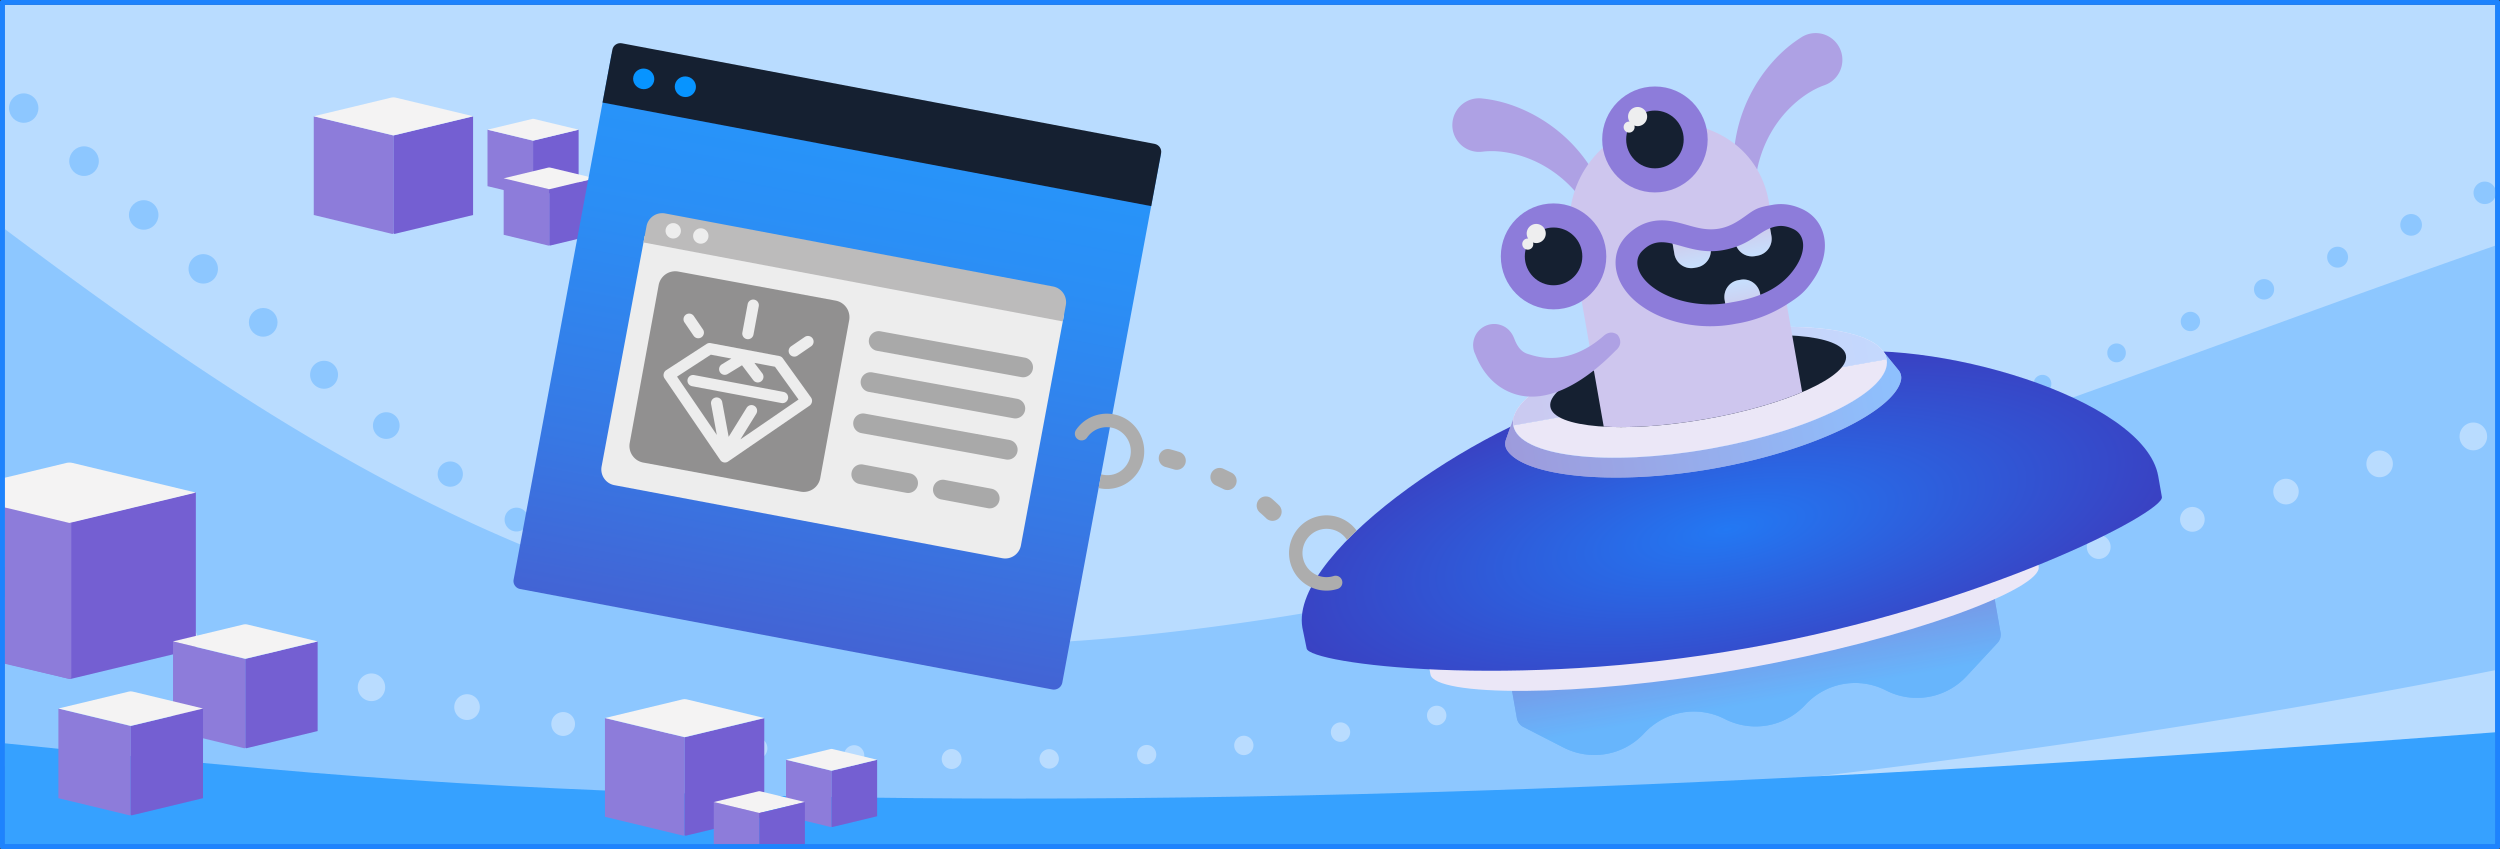 <svg xmlns="http://www.w3.org/2000/svg" xml:space="preserve" baseProfile="basic" preserveAspectRatio="xMidYMax slice" viewBox="0 0 536 182"><rect x="0" y="0" width="536" height="182" fill="#333333" stroke="none"/><path fill="none" stroke="#1E83FD" stroke-linejoin="round" d="M535.5.5v181H.5V.5"/><path fill="#B9DCFF" d="M1 1h534v180H1z"/><ellipse cx="5.085" cy="23.175" fill="#8DC7FF" rx="3.151" ry="3.155"/><ellipse cx="18.018" cy="34.55" fill="#8DC7FF" rx="3.174" ry="3.178"/><ellipse cx="30.81" cy="46.084" fill="#8DC7FF" rx="3.163" ry="3.166"/><path fill="#8DC7FF" d="M43.577 60.798a3.153 3.153 0 0 1-3.15-3.154 3.153 3.153 0 0 1 3.15-3.155 3.153 3.153 0 0 1 3.151 3.155 3.15 3.15 0 0 1-3.15 3.154z"/><ellipse cx="56.432" cy="69.107" fill="#8DC7FF" rx="3.073" ry="3.077"/><path fill="#8DC7FF" d="M69.478 83.347a2.995 2.995 0 0 1-2.993-2.997c0-1.655 1.34-2.997 2.993-2.997s2.993 1.342 2.993 2.997a2.995 2.995 0 0 1-2.993 2.997m13.339 10.756a2.857 2.857 0 0 1-2.855-2.859 2.857 2.857 0 0 1 2.855-2.859 2.857 2.857 0 0 1 2.856 2.859 2.857 2.857 0 0 1-2.856 2.859m13.724 10.25a2.705 2.705 0 0 1-2.703-2.706 2.705 2.705 0 0 1 2.703-2.707 2.705 2.705 0 0 1 2.704 2.707 2.705 2.705 0 0 1-2.704 2.706m14.193 9.599a2.553 2.553 0 0 1-2.551-2.554 2.553 2.553 0 0 1 2.551-2.554 2.553 2.553 0 0 1 2.551 2.554 2.553 2.553 0 0 1-2.55 2.554zm14.726 8.768a2.4 2.4 0 0 1-2.398-2.402 2.4 2.4 0 0 1 2.399-2.402 2.4 2.4 0 0 1 2.399 2.402 2.4 2.4 0 0 1-2.4 2.402m248.181-14.236a1.644 1.644 0 1 1 .002-3.287 1.644 1.644 0 0 1-.002 3.287m16.166-5.634a1.695 1.695 0 1 1 .002-3.39 1.695 1.695 0 0 1-.002 3.39"/><ellipse cx="405.914" cy="95.07" fill="#8DC7FF" rx="1.744" ry="1.747"/><path fill="#8DC7FF" d="M421.945 90.607a1.82 1.82 0 1 1 .001-3.641 1.82 1.82 0 0 1-.001 3.641m15.957-6.384a1.904 1.904 0 0 1-1.904-1.906 1.904 1.904 0 1 1 3.807 0 1.905 1.905 0 0 1-1.903 1.906m15.89-6.546a1.99 1.99 0 0 1-1.987-1.99 1.988 1.988 0 1 1 3.974 0c0 1.1-.89 1.99-1.987 1.99m15.833-6.681a2.07 2.07 0 0 1-2.07-2.073c0-1.145.926-2.074 2.07-2.074s2.071.929 2.071 2.074a2.07 2.07 0 0 1-2.07 2.073zm15.791-6.78a2.156 2.156 0 0 1-2.155-2.157 2.156 2.156 0 1 1 4.31 0 2.156 2.156 0 0 1-2.155 2.157m15.766-6.836a2.24 2.24 0 0 1-2.239-2.241 2.24 2.24 0 0 1 2.24-2.242 2.24 2.24 0 0 1 2.238 2.242 2.24 2.24 0 0 1-2.239 2.24zm15.763-6.842a2.324 2.324 0 0 1-2.322-2.325 2.324 2.324 0 0 1 2.322-2.326 2.324 2.324 0 0 1 2.323 2.326 2.324 2.324 0 0 1-2.323 2.325m15.788-6.788a2.407 2.407 0 0 1-2.406-2.41 2.407 2.407 0 0 1 2.406-2.408 2.407 2.407 0 0 1 2.405 2.409 2.407 2.407 0 0 1-2.405 2.408z"/><path fill="#8DC7FF" d="M358.857 113.208c.058-.165.095-.34.095-.525a1.593 1.593 0 1 0-3.183 0c0 .505.24.95.605 1.241a860 860 0 0 1-13.857 3.811 1.543 1.543 0 1 0-2.983.79 773 773 0 0 1-13.645 3.43 1.567 1.567 0 0 0-3.046.733 699 699 0 0 1-14.416 3.254c-.015-.006-.027-.018-.043-.023a1.5 1.5 0 0 0-.504-.09 1.55 1.55 0 0 0-1.064.425c-.014.013-.024.03-.037.042-23.071 4.898-46.583 8.624-70.743 10.713-33.874 2.928-64.732-.966-93.119-9.17l.002-.005c.045-.179.076-.363.076-.556a2.277 2.277 0 0 0-4.436-.74C85.104 110.12 40.483 78.588 1 49.093v72.449a3.773 3.773 0 0 1 0 6.434v36.274c42.042 8.132 85.867 14.286 129.368 16.843h84.712c124.267-6.715 227.926-19.057 319.92-37.413V52.655c-59.139 20.618-116.627 43.52-176.143 60.553M18.979 134.75c-1.957 0-3.544-1.599-3.544-3.572s1.587-3.572 3.544-3.572 3.544 1.6 3.544 3.572c0 1.973-1.586 3.572-3.544 3.572m20.078 5.721c-1.844 0-3.339-1.506-3.339-3.365s1.495-3.366 3.339-3.366 3.339 1.507 3.339 3.366-1.495 3.365-3.34 3.365zm20.223 5.201c-1.734 0-3.14-1.416-3.14-3.164s1.406-3.164 3.14-3.164c1.733 0 3.139 1.416 3.139 3.164s-1.406 3.164-3.14 3.164zm20.362 4.642c-1.624 0-2.94-1.326-2.94-2.962s1.316-2.963 2.94-2.963 2.939 1.326 2.939 2.963c0 1.636-1.316 2.962-2.94 2.962zm20.491 4.049c-1.513 0-2.74-1.237-2.74-2.762s1.227-2.761 2.74-2.761 2.74 1.236 2.74 2.761-1.227 2.762-2.74 2.762m20.61 3.42a2.55 2.55 0 0 1-2.54-2.56 2.55 2.55 0 0 1 2.54-2.56 2.55 2.55 0 0 1 2.54 2.56 2.55 2.55 0 0 1-2.54 2.56m20.714 2.817c-1.326 0-2.401-1.083-2.401-2.42s1.075-2.42 2.4-2.42c1.327 0 2.402 1.083 2.402 2.42s-1.075 2.42-2.401 2.42m20.8 2.131c-1.256 0-2.274-1.026-2.274-2.292s1.018-2.292 2.274-2.292 2.274 1.026 2.274 2.292-1.018 2.292-2.274 2.292m20.866 1.428a2.184 2.184 0 0 1-2.175-2.192c0-1.21.973-2.193 2.175-2.193s2.175.982 2.175 2.193c0 1.21-.974 2.192-2.175 2.192m20.906.713a2.13 2.13 0 0 1-2.123-2.14c0-1.182.95-2.14 2.123-2.14s2.123.958 2.123 2.14-.95 2.14-2.123 2.14m20.92-.078a2.08 2.08 0 0 1-2.07-2.087 2.08 2.08 0 0 1 2.07-2.088 2.08 2.08 0 0 1 2.072 2.088 2.08 2.08 0 0 1-2.071 2.087zm20.9-.929c-1.135 0-2.055-.928-2.055-2.072s.92-2.073 2.056-2.073c1.135 0 2.055.928 2.055 2.073s-.92 2.072-2.055 2.072zm20.829-1.967a2.07 2.07 0 0 1-2.062-2.079 2.07 2.07 0 0 1 2.062-2.078 2.07 2.07 0 0 1 2.062 2.078 2.07 2.07 0 0 1-2.062 2.079m20.728-2.847c-1.141 0-2.067-.934-2.067-2.085s.926-2.084 2.067-2.084c1.143 0 2.068.933 2.068 2.084s-.925 2.085-2.068 2.085m20.62-3.556c-1.147 0-2.077-.937-2.077-2.094s.93-2.094 2.077-2.094c1.148 0 2.078.938 2.078 2.094s-.93 2.094-2.078 2.094m20.514-4.101c-1.17 0-2.12-.956-2.12-2.136s.95-2.136 2.12-2.136 2.12.956 2.12 2.136-.95 2.136-2.12 2.136m20.416-4.57a2.17 2.17 0 0 1-2.162-2.179 2.17 2.17 0 0 1 2.162-2.179 2.17 2.17 0 0 1 2.16 2.179 2.17 2.17 0 0 1-2.16 2.179m20.327-4.95c-1.217 0-2.204-.995-2.204-2.221s.987-2.221 2.204-2.221 2.203.994 2.203 2.22-.986 2.222-2.203 2.222m20.251-5.212c-1.263 0-2.287-1.032-2.287-2.305s1.024-2.305 2.287-2.305 2.286 1.032 2.286 2.305-1.023 2.305-2.286 2.305m20.189-5.445a2.384 2.384 0 0 1-2.374-2.393 2.384 2.384 0 0 1 2.374-2.393 2.384 2.384 0 0 1 2.374 2.393 2.384 2.384 0 0 1-2.374 2.393m20.14-5.625c-1.36 0-2.463-1.111-2.463-2.481s1.102-2.482 2.462-2.482 2.461 1.111 2.461 2.482-1.101 2.481-2.46 2.481m20.102-5.753a2.56 2.56 0 0 1-2.549-2.57 2.56 2.56 0 0 1 2.549-2.57 2.56 2.56 0 0 1 2.55 2.57 2.56 2.56 0 0 1-2.55 2.57m20.08-5.832a2.65 2.65 0 0 1-2.637-2.658 2.65 2.65 0 0 1 2.637-2.658 2.65 2.65 0 0 1 2.637 2.658 2.647 2.647 0 0 1-2.637 2.658m20.072-5.863c-1.506 0-2.727-1.23-2.727-2.749s1.22-2.749 2.727-2.749 2.727 1.23 2.727 2.749-1.22 2.749-2.727 2.749m20.074-5.827c-1.569 0-2.84-1.282-2.84-2.863 0-1.582 1.271-2.864 2.84-2.864 1.57 0 2.841 1.282 2.841 2.864s-1.272 2.863-2.841 2.863m20.091-5.769c-1.632 0-2.954-1.333-2.954-2.978s1.322-2.979 2.954-2.979 2.955 1.334 2.955 2.979-1.323 2.978-2.955 2.978"/><path fill="#36A1FF" d="M535 181H1v-21.637c18.531 1.914 37.122 3.763 55.825 5.443 53.933 4.844 112.505 6.65 172.9 6.386 65.289-.286 132.78-2.992 198.85-6.901 36.097-2.137 71.772-4.634 106.425-7.291v24"/><path fill="#745FD2" d="m15.254 145.54 26.735-6.424v-33.564l-27.178 6.511v33.138c0 .226.218.393.443.339"/><path fill="#8D7CDA" d="M14.817 145.547a.355.355 0 0 0 .441-.34V112.06l-13.883-3.336v33.584l13.442 3.24z"/><path fill="#8D7CDA" d="M14.805 145.547c.23.054.453-.113.453-.34V112.06L1 108.723v33.584l13.805 3.24"/><path fill="#F4F3F3" d="m14.883 112.124 27.106-6.514-26.426-6.35a2.9 2.9 0 0 0-1.36 0L1 102.433v6.355l13.883 3.336"/><path fill="#8D7CDA" d="m37.094 156.745 15.251 3.675a.203.203 0 0 0 .253-.194v-18.96l-15.504-3.726v19.205"/><path fill="#745FD2" d="m52.85 160.416 15.252-3.674v-19.198l-15.504 3.724v18.954c0 .13.124.225.253.194z"/><path fill="#F4F3F3" d="m52.598 141.242-15.504-3.726 15.115-3.632c.256-.061.523-.061.778 0l15.115 3.632-15.504 3.726"/><path fill="#8D7CDA" d="m12.522 171.132 15.25 3.675a.203.203 0 0 0 .253-.194v-18.96l-15.503-3.726v19.205"/><path fill="#745FD2" d="m28.278 174.803 15.251-3.674V151.93l-15.504 3.724v18.954c0 .13.124.225.253.194z"/><path fill="#F4F3F3" d="m28.025 155.63-15.503-3.727 15.114-3.632c.256-.061.523-.061.778 0l15.115 3.632-15.504 3.726z"/><path fill="#8D7CDA" d="m104.52 39.916 9.609 2.315c.08.02.159-.04.159-.122V30.163l-9.769-2.347v12.1z"/><path fill="#745FD2" d="m114.447 42.229 9.61-2.315V27.818l-9.77 2.347v11.942c0 .081.08.141.16.122"/><path fill="#F4F3F3" d="m114.288 30.148-9.769-2.347 9.524-2.289a1.04 1.04 0 0 1 .49 0l9.523 2.289-9.768 2.347"/><path fill="#8D7CDA" d="m67.272 46.102 16.8 4.048a.224.224 0 0 0 .278-.213V29.05l-17.078-4.104v21.155z"/><path fill="#745FD2" d="m84.628 50.146 16.8-4.047V24.95L84.35 29.054v20.879c0 .142.137.247.278.213"/><path fill="#F4F3F3" d="M84.35 29.025 67.272 24.92l16.65-4.001c.28-.068.575-.068.856 0l16.65 4-17.078 4.105z"/><path fill="#8D7CDA" d="m107.988 50.343 9.609 2.316c.08.02.159-.04.159-.122V40.59l-9.768-2.348v12.1z"/><path fill="#745FD2" d="m117.915 52.656 9.61-2.315V38.246l-9.77 2.346v11.942c0 .082.08.142.16.122"/><path fill="#F4F3F3" d="m117.756 40.576-9.768-2.348 9.523-2.288c.16-.04.329-.04.49 0l9.523 2.288-9.768 2.348"/><linearGradient id="a" x1="16358.123" x2="16358.123" y1="7585.506" y2="7553.249" gradientTransform="rotate(170 8692.302 3157.084)" gradientUnits="userSpaceOnUse"><stop offset="0" stop-color="#4e51c5"/><stop offset=".737" stop-color="#2696fb"/></linearGradient><path fill="url(#a)" d="M325.218 153.997a2.58 2.58 0 0 0 1.366 1.852l4.422 2.263 4.226 2.163a14.534 14.534 0 0 0 17.283-3.061v-.001a14.534 14.534 0 0 1 17.283-3.061 14.534 14.534 0 0 0 17.283-3.062 14.534 14.534 0 0 1 17.284-3.06 14.534 14.534 0 0 0 17.283-3.062l6.619-7.13a2.59 2.59 0 0 0 .652-2.21l-.807-4.597-3.69-21.015-103.7 18.368 3.688 21.015.808 4.598"/><path fill="#FFFDFD" d="M325.218 153.997a2.58 2.58 0 0 0 1.366 1.852l4.422 2.263 4.226 2.163a14.534 14.534 0 0 0 17.283-3.061v-.001a14.534 14.534 0 0 1 17.283-3.061 14.534 14.534 0 0 0 17.283-3.062 14.534 14.534 0 0 1 17.284-3.06 14.534 14.534 0 0 0 17.283-3.062l6.619-7.13a2.59 2.59 0 0 0 .652-2.21l-.807-4.597-3.69-21.015-103.7 18.368 3.688 21.015.808 4.598" opacity=".3"/><path fill="#EBE7F7" d="m436.468 117.93.624 3.559c.818 4.661-27.376 15.52-63.387 21.898s-66.203 5.862-67.02 1.2l-.625-3.558"/><radialGradient id="b" cx="352.387" cy="125.192" r="164.822" gradientTransform="matrix(.98 -.188 .065 .34 16.915 137.14)" gradientUnits="userSpaceOnUse"><stop offset="0" stop-color="#2378f3"/><stop offset=".694" stop-color="#3d38ba"/></radialGradient><path fill="url(#b)" d="M279.233 134.583c-2.957-16.846 42.014-46.224 64.563-50.218L391.024 76c22.548-3.994 68.742 9.236 71.7 26.081l.786 4.481c.574 3.27-38.24 23.43-88.91 32.406s-93.88 3.342-94.454.073l-.913-4.458"/><path fill="#FFFEFE" d="M322.869 94.27a2.56 2.56 0 0 0 .222 2.188c3.474 5.604 22.421 7.867 44.257 3.999s38.87-12.503 40.227-18.963a2.55 2.55 0 0 0-.536-2.132l-3.297-4.036-79.15 14.02-1.723 4.925z"/><linearGradient id="c" x1="18396.111" x2="18482.262" y1="-2570.4" y2="-2570.4" gradientTransform="scale(-1 1)rotate(10 -6175.43 -108710.252)" gradientUnits="userSpaceOnUse"><stop offset="0" stop-color="#1e83fd"/><stop offset="1" stop-color="#3d38ba"/></linearGradient><path fill="url(#c)" d="M322.869 94.27a2.56 2.56 0 0 0 .222 2.188c3.474 5.604 22.421 7.867 44.257 3.999s38.87-12.503 40.227-18.963a2.55 2.55 0 0 0-.536-2.132l-3.297-4.036-79.15 14.02-1.723 4.925z" opacity=".5"/><ellipse cx="364.478" cy="84.106" fill="#EEEEFE" rx="40.651" ry="12.289" transform="rotate(-10.053 364.478 84.106)"/><path fill="#1E84FE" d="M404.506 77.016c1.173 6.685-15.797 15.278-37.903 19.194-22.107 3.915-40.98 1.67-42.153-5.014" opacity=".5"/><path fill="#EBE7F7" d="M404.506 77.016c1.173 6.685-15.797 15.278-37.903 19.194-22.107 3.915-40.98 1.67-42.153-5.014"/><path fill="#EEEEFE" d="M404.383 77.038 324.45 91.196c-1.173-6.685 15.797-15.278 37.903-19.194 22.107-3.916 40.98-1.67 42.153 5.014"/><linearGradient id="d" x1="18398.533" x2="18479.834" y1="-2583.915" y2="-2583.915" gradientTransform="scale(-1 1)rotate(10 -6175.43 -108710.252)" gradientUnits="userSpaceOnUse"><stop offset="0" stop-color="#1e83fd"/><stop offset="1" stop-color="#3d38ba"/></linearGradient><path fill="url(#d)" d="M404.383 77.038 324.45 91.196c-1.173-6.685 15.797-15.278 37.903-19.194 22.107-3.916 40.98-1.67 42.153 5.014" opacity=".2"/><ellipse cx="364.083" cy="81.707" fill="#152031" rx="32.164" ry="8.304" transform="rotate(-9.88 364.083 81.707)"/><path fill="#AEA1E4" d="M372.283 41.624c-.55-2.917-.773-5.966-.513-9.036a32.8 32.8 0 0 1 2.073-9.112 33.5 33.5 0 0 1 4.694-8.376c1.996-2.587 4.369-4.954 7.377-6.913l.262-.17a5.705 5.705 0 0 1 7.911 1.696c1.719 2.663.962 6.222-1.689 7.948a6 6 0 0 1-1.224.602c-.947.333-1.937.791-2.902 1.357a22 22 0 0 0-2.817 1.978 24.8 24.8 0 0 0-4.812 5.319 26 26 0 0 0-3.21 6.716c-.77 2.422-1.169 5.004-1.263 7.648l-.002.048a1.964 1.964 0 0 1-2.03 1.897 1.965 1.965 0 0 1-1.855-1.602M345.06 45.03c-.795-2.86-1.943-5.69-3.533-8.326a32.6 32.6 0 0 0-5.884-7.24 33.3 33.3 0 0 0-7.907-5.413c-2.932-1.428-6.104-2.491-9.665-2.905l-.31-.036c-3.139-.365-5.977 1.896-6.34 5.048s1.887 6.004 5.026 6.369a6 6 0 0 0 1.363-.006 17 17 0 0 1 3.2-.079c1.116.08 2.259.253 3.398.516a24.6 24.6 0 0 1 6.662 2.621 25.8 25.8 0 0 1 5.845 4.587c1.76 1.826 3.258 3.963 4.511 6.29l.023.042a1.956 1.956 0 0 0 2.657.795 1.974 1.974 0 0 0 .955-2.262z"/><path fill="#CEC6EE" d="M343.84 91.473c5.864.34 13.49-.16 21.7-1.592 8.164-1.424 15.462-3.518 20.847-5.807l-7.029-40.04c-1.578-11.593-11.743-19.045-25.01-17.592-11.743 2.08-19.583 13.328-17.513 25.124l7.005 39.907"/><path fill="#152031" d="M384.428 61.657c3.134-2.39 4.896-5.852 5.245-8.645.382-2.836-.65-5.003-2.352-5.8-3.593-1.402-6.874-.318-10.245 2.127-4.763 3.719-11.139 4.848-16.88 2.99-4.002-1.14-9.025-1.802-11.924.75-1.328 1.334-1.56 3.725-.235 6.259 1.279 2.504 4.113 5.152 7.872 6.321 10.114 3.274 20.13 2.55 28.52-4.002z"/><path fill="#FFFEFE" d="m370.433 68.128-.668-3.807c-.35-2 .946-3.9 2.896-4.246l.54-.095c1.95-.346 3.816.995 4.167 2.994l.661 3.767m1.091-19.99.669 3.807c.35 2-.978 3.906-2.969 4.258l-.55.098a3.66 3.66 0 0 1-4.24-2.982l-.66-3.767"/><linearGradient id="e" x1="18422.139" x2="18422.225" y1="-2604.627" y2="-2610.451" gradientTransform="scale(-1 1)rotate(10 -6175.43 -108710.252)" gradientUnits="userSpaceOnUse"><stop offset="0" stop-color="#1e83fd"/><stop offset="1" stop-color="#3d38ba"/></linearGradient><path fill="url(#e)" d="m379.12 46.751.669 3.807c.35 2-.978 3.906-2.969 4.258l-.55.098a3.66 3.66 0 0 1-4.24-2.982l-.66-3.767" opacity=".25"/><linearGradient id="f" x1="-15652.59" x2="-15652.504" y1="7147.091" y2="7141.268" gradientTransform="scale(1 -1)rotate(10 33549.881 95129.382)" gradientUnits="userSpaceOnUse"><stop offset="0" stop-color="#1e83fd"/><stop offset="1" stop-color="#3d38ba"/></linearGradient><path fill="url(#f)" d="m370.433 68.128-.668-3.807c-.35-2 .946-3.9 2.896-4.246l.54-.095c1.95-.346 3.816.995 4.167 2.994l.661 3.767" opacity=".25"/><path fill="#FFFEFE" d="m366.083 49.273.668 3.806c.351 2-.978 3.906-2.968 4.259l-.55.097a3.66 3.66 0 0 1-4.24-2.982l-.66-3.766"/><linearGradient id="g" x1="18435.416" x2="18435.5" y1="-2604.408" y2="-2610.232" gradientTransform="scale(-1 1)rotate(10 -6175.43 -108710.252)" gradientUnits="userSpaceOnUse"><stop offset="0" stop-color="#1e83fd"/><stop offset="1" stop-color="#3d38ba"/></linearGradient><path fill="url(#g)" d="m366.083 49.273.668 3.806c.351 2-.978 3.906-2.968 4.259l-.55.097a3.66 3.66 0 0 1-4.24-2.982l-.66-3.766" opacity=".25"/><path fill="#8D7CDA" d="M355.25 52.021c3.708-.657 7.827 2.72 14.146 1.614 6.314-1.132 7.82-4.455 11.53-5.112 1.009-.18 2.091-.067 3.34.486 2.868 1.165 3.142 4.803.508 8.535-2.475 3.603-6.477 6.03-12.846 7.157-.19.034-.381.065-.573.094-.19.039-.381.075-.571.109-6.369 1.128-12.527-.548-16.079-3.083-3.746-2.602-4.727-6.115-2.429-8.195.985-.948 1.964-1.426 2.974-1.605m-.81-4.616c-1.97.348-3.767 1.287-5.344 2.79-1.905 1.753-2.864 4.123-2.7 6.68.11 1.711.74 3.452 1.822 5.034.953 1.392 2.234 2.654 3.809 3.751 2.371 1.686 5.375 2.952 8.689 3.661a28.6 28.6 0 0 0 11.45.092 28.7 28.7 0 0 0 10.728-4.02c2.872-1.805 4.05-2.762 5.703-5.161 1.107-1.572 1.88-3.199 2.302-4.834.48-1.859.479-3.71 0-5.356-.718-2.46-2.425-4.357-4.813-5.35-1.994-.87-4.003-1.135-5.971-.786-2.658.47-3.427.636-5.345 2.019-1.882 1.356-3.66 2.638-6.185 3.093-2.528.44-4.634-.154-6.864-.782-2.274-.64-4.624-1.302-7.282-.831z"/><ellipse cx="354.818" cy="29.9" fill="#8D7CDA" rx="11.308" ry="11.359"/><ellipse cx="354.818" cy="29.9" fill="#152031" rx="6.167" ry="6.195"/><path fill="#EEEEEF" d="M353.115 24.635a2.045 2.045 0 0 0-2.368-1.665 2.052 2.052 0 0 0-1.37 3.121c-.098-.008-.195-.025-.297-.007a1.18 1.18 0 0 0-.954 1.369 1.177 1.177 0 0 0 1.362.958 1.18 1.18 0 0 0 .954-1.368c-.008-.05-.038-.089-.052-.135.33.124.694.172 1.067.106a2.05 2.05 0 0 0 1.658-2.379"/><ellipse cx="333.084" cy="54.972" fill="#8D7CDA" rx="11.308" ry="11.359"/><ellipse cx="333.084" cy="54.972" fill="#152031" rx="6.167" ry="6.195"/><path fill="#EEEEEF" d="M331.38 49.707a2.044 2.044 0 0 0-2.366-1.665 2.052 2.052 0 0 0-1.37 3.122c-.099-.009-.196-.026-.298-.008a1.18 1.18 0 0 0-.954 1.369 1.177 1.177 0 1 0 2.317-.41c-.01-.05-.039-.088-.053-.135.33.124.694.172 1.067.106a2.05 2.05 0 0 0 1.658-2.379z"/><path fill="#AEA1E4" d="M319.293 69.586a4.47 4.47 0 0 1 2.316.059c2.138.631 2.84 2.424 3.07 3.014.492 1.258 1.268 2.763 2.916 3.236 1.361.39 8.244 3.122 16.244-3.898 1.624-1.425 2.974-.2 2.974-.2 1.483 2.002-.392 3.338-.392 3.338-7.87 8.074-15.378 11.153-21.298 9.453-2.79-.8-6.578-2.938-8.8-8.569a4.52 4.52 0 0 1-.3-3.31 4.51 4.51 0 0 1 3.27-3.123m-.234 8.73-.007-.003.007.002z"/><linearGradient id="h" x1="-1243.7" x2="-1243.7" y1="2562.664" y2="2712.069" gradientTransform="rotate(10.627 13131.769 9000.773)" gradientUnits="userSpaceOnUse"><stop offset="0" stop-color="#2696fb"/><stop offset=".216" stop-color="#2b8ef5"/><stop offset=".553" stop-color="#3778e4"/><stop offset=".965" stop-color="#4c54c8"/><stop offset="1" stop-color="#4e51c5"/></linearGradient><path fill="url(#h)" d="m248.88 33.095-21.117 113.237a1.855 1.855 0 0 1-2.167 1.487l-114.093-21.538a1.737 1.737 0 0 1-1.382-2.027L131.128 11.61 248.88 33.095"/><path fill="#152031" d="m129.18 21.987 2.116-11.35c.173-.928 1.087-1.534 2.04-1.354l114.19 21.557c.954.18 1.587 1.078 1.414 2.006l-2.116 11.35"/><ellipse cx="138.011" cy="16.91" fill="#0794FF" rx="2.209" ry="2.272" transform="rotate(-77.101 138.011 16.91)"/><ellipse cx="146.939" cy="18.595" fill="#0794FF" rx="2.209" ry="2.272" transform="rotate(-77.101 146.94 18.595)"/><path fill="#EDEDED" d="m228.12 67.524-9.237 49.415a3.424 3.424 0 0 1-3.997 2.74l-83.167-15.661a3.435 3.435 0 0 1-2.735-4.01l9.238-49.414"/><path fill="#BCBBBB" d="M228.511 65.433a3.435 3.435 0 0 0-2.735-4.01L142.61 45.762a3.424 3.424 0 0 0-3.997 2.742l-.65 3.48 89.898 16.93.65-3.48z"/><path fill="#919090" d="M175.86 102.514a3.614 3.614 0 0 1-4.198 2.897l-33.757-6.236a3.625 3.625 0 0 1-2.895-4.208l6.208-33.85a3.614 3.614 0 0 1 4.197-2.898l33.757 6.236a3.625 3.625 0 0 1 2.894 4.207l-6.207 33.852z"/><ellipse cx="144.339" cy="49.484" fill="#EDEDED" rx="1.65" ry="1.654" transform="rotate(-4 144.34 49.484)"/><ellipse cx="150.25" cy="50.597" fill="#EDEDED" rx="1.65" ry="1.654" transform="rotate(-4 150.25 50.597)"/><path fill="#EDEDED" d="M170.307 76.459a1.213 1.213 0 0 1-.688-2.216l2.918-2.001a1.214 1.214 0 1 1 1.374 2.003l-2.919 2c-.21.145-.449.214-.685.214"/><g fill="#EDEDED"><path d="M147.412 81.386c-.124.659.31 1.294.968 1.418l19.163 3.608a1.213 1.213 0 0 0 1.415-.97 1.213 1.213 0 0 0-.968-1.416l-19.163-3.61a1.213 1.213 0 0 0-1.415.97"/><path d="m173.876 85.22-6.04-8.401a1.2 1.2 0 0 0-.76-.484l-14.705-2.769a1.2 1.2 0 0 0-.884.175l-8.663 5.631c-.278.181-.47.469-.53.795l-.01.046c-.06.316.01.643.191.908l11.949 17.512a1.21 1.21 0 0 0 1.685.318l17.46-11.974c.266-.182.456-.507.515-.824a1.22 1.22 0 0 0-.208-.934zm-15.134 8.982 3.404-5.5a1.22 1.22 0 0 0-.392-1.673 1.214 1.214 0 0 0-1.668.392l-3.859 6.233-1.376-7.397a1.213 1.213 0 1 0-2.382.445l1.218 6.55-8.53-12.501 7.243-4.708 4.398.828-2.04 1.245a1.217 1.217 0 0 0-.406 1.669 1.213 1.213 0 0 0 1.666.406l3.071-1.873 2.422 3.2a1.21 1.21 0 0 0 1.698.234 1.215 1.215 0 0 0 .234-1.701l-1.702-2.25 4.412.832 5.05 7.023-12.461 8.546m1.388-21.498a1.21 1.21 0 0 0 1.415-.97l1.134-6.07a1.214 1.214 0 0 0-.968-1.418 1.213 1.213 0 0 0-1.414.97l-1.135 6.071c-.124.66.31 1.294.967 1.417zm-11.419-.708a1.21 1.21 0 0 0 1.684.318 1.215 1.215 0 0 0 .317-1.687l-1.954-2.865a1.21 1.21 0 0 0-1.684-.318 1.215 1.215 0 0 0-.317 1.688l1.954 2.864"/></g><path fill="#A9A9A9" d="M219.503 80.884a2 2 0 0 1-.53-.03l-30.977-5.646a2.124 2.124 0 0 1 .761-4.179l30.977 5.647a2.124 2.124 0 0 1-.231 4.208m-1.677 8.824a2 2 0 0 1-.53-.03l-30.977-5.647a2.124 2.124 0 1 1 .761-4.178l30.977 5.646a2.124 2.124 0 0 1-.231 4.209m-1.624 8.833a2 2 0 0 1-.53-.03l-30.977-5.646a2.124 2.124 0 1 1 .761-4.179l30.977 5.647a2.124 2.124 0 0 1-.231 4.208m-3.855 10.449a2 2 0 0 1-.54-.03l-10.051-1.894a2.117 2.117 0 0 1-1.681-2.478 2.115 2.115 0 0 1 2.467-1.696l10.051 1.893a2.117 2.117 0 0 1 1.68 2.478 2.12 2.12 0 0 1-1.926 1.728zm-17.497-3.295a2 2 0 0 1-.538-.032l-10.052-1.893a2.117 2.117 0 0 1-1.68-2.478 2.116 2.116 0 0 1 2.466-1.696l10.051 1.893a2.117 2.117 0 0 1 1.681 2.478 2.12 2.12 0 0 1-1.927 1.728z"/><path fill="#ADADAD" d="m235.536 104.642.55-2.949m0 0c2.02.547 4.174-.139 5.441-1.974 1.62-2.345 1.042-5.58-1.29-7.21a5.135 5.135 0 0 0-7.166 1.3 1.433 1.433 0 0 1-2.003.362 1.453 1.453 0 0 1-.36-2.014c2.526-3.657 7.537-4.565 11.171-2.025s4.537 7.582 2.011 11.239a8.02 8.02 0 0 1-8.354 3.271m53.283 11.153c-1.211-1.942-3.664-2.892-5.944-2.177-2.713.851-4.234 3.76-3.391 6.485s3.735 4.25 6.448 3.398a1.436 1.436 0 0 1 1.802.95 1.45 1.45 0 0 1-.947 1.812c-4.23 1.326-8.739-1.05-10.053-5.297s1.058-8.782 5.287-10.109c3.353-1.052 6.882.224 8.855 2.914M250.87 96.33s.739.187 1.979.566a1.96 1.96 0 0 1 1.3 2.446 1.954 1.954 0 0 1-2.44 1.304 46 46 0 0 0-1.8-.516 1.96 1.96 0 0 1-1.412-2.381 1.96 1.96 0 0 1 2.374-1.418zm11.367 4.149c.6.277 1.207.57 1.814.875a1.96 1.96 0 0 1 .874 2.63 1.95 1.95 0 0 1-2.62.878 66 66 0 0 0-1.71-.826 1.96 1.96 0 0 1 1.642-3.557m10.412 6.42a29 29 0 0 1 1.548 1.414c.77.757.782 1.998.027 2.77a1.95 1.95 0 0 1-2.763.03c-.427-.42-.875-.828-1.34-1.223a1.964 1.964 0 0 1 .851-3.41 1.95 1.95 0 0 1 1.677.42z"/><path fill="#8D7CDA" d="m129.703 175.123 16.8 4.049a.224.224 0 0 0 .278-.214v-20.886l-17.078-4.104v21.155"/><path fill="#745FD2" d="m147.06 179.168 16.8-4.048v-21.147l-17.079 4.102v20.88c0 .142.137.247.278.213z"/><path fill="#F4F3F3" d="m146.781 158.046-17.078-4.104 16.65-4.001c.281-.068.575-.068.856 0l16.65 4.001-17.078 4.104"/><path fill="#8D7CDA" d="m168.518 175.006 9.61 2.316a.13.13 0 0 0 .159-.123v-11.946l-9.769-2.347v12.1"/><path fill="#745FD2" d="m178.446 177.32 9.61-2.316v-12.096l-9.77 2.347v11.942c0 .082.079.142.16.122z"/><path fill="#F4F3F3" d="m178.287 165.238-9.769-2.347 9.524-2.289a1.05 1.05 0 0 1 .49 0l9.523 2.289-9.768 2.347"/><path fill="#8D7CDA" d="M162.804 174.319v-.001l-9.768-2.348V181h9.768z"/><path fill="#F4F3F3" d="m162.804 174.303-9.768-2.347 9.523-2.289a1.04 1.04 0 0 1 .49 0l9.524 2.289-9.769 2.347"/><path fill="#745FD2" d="M172.573 181v-9.027l-9.769 2.346V181z"/><path fill="none" stroke="#1E83FD" stroke-linejoin="round" d="M.5.5h535v181H.5z"/><path fill="none" stroke="#1E83FD" stroke-linejoin="round" d="M.5.5h535v181H.5z"/></svg>